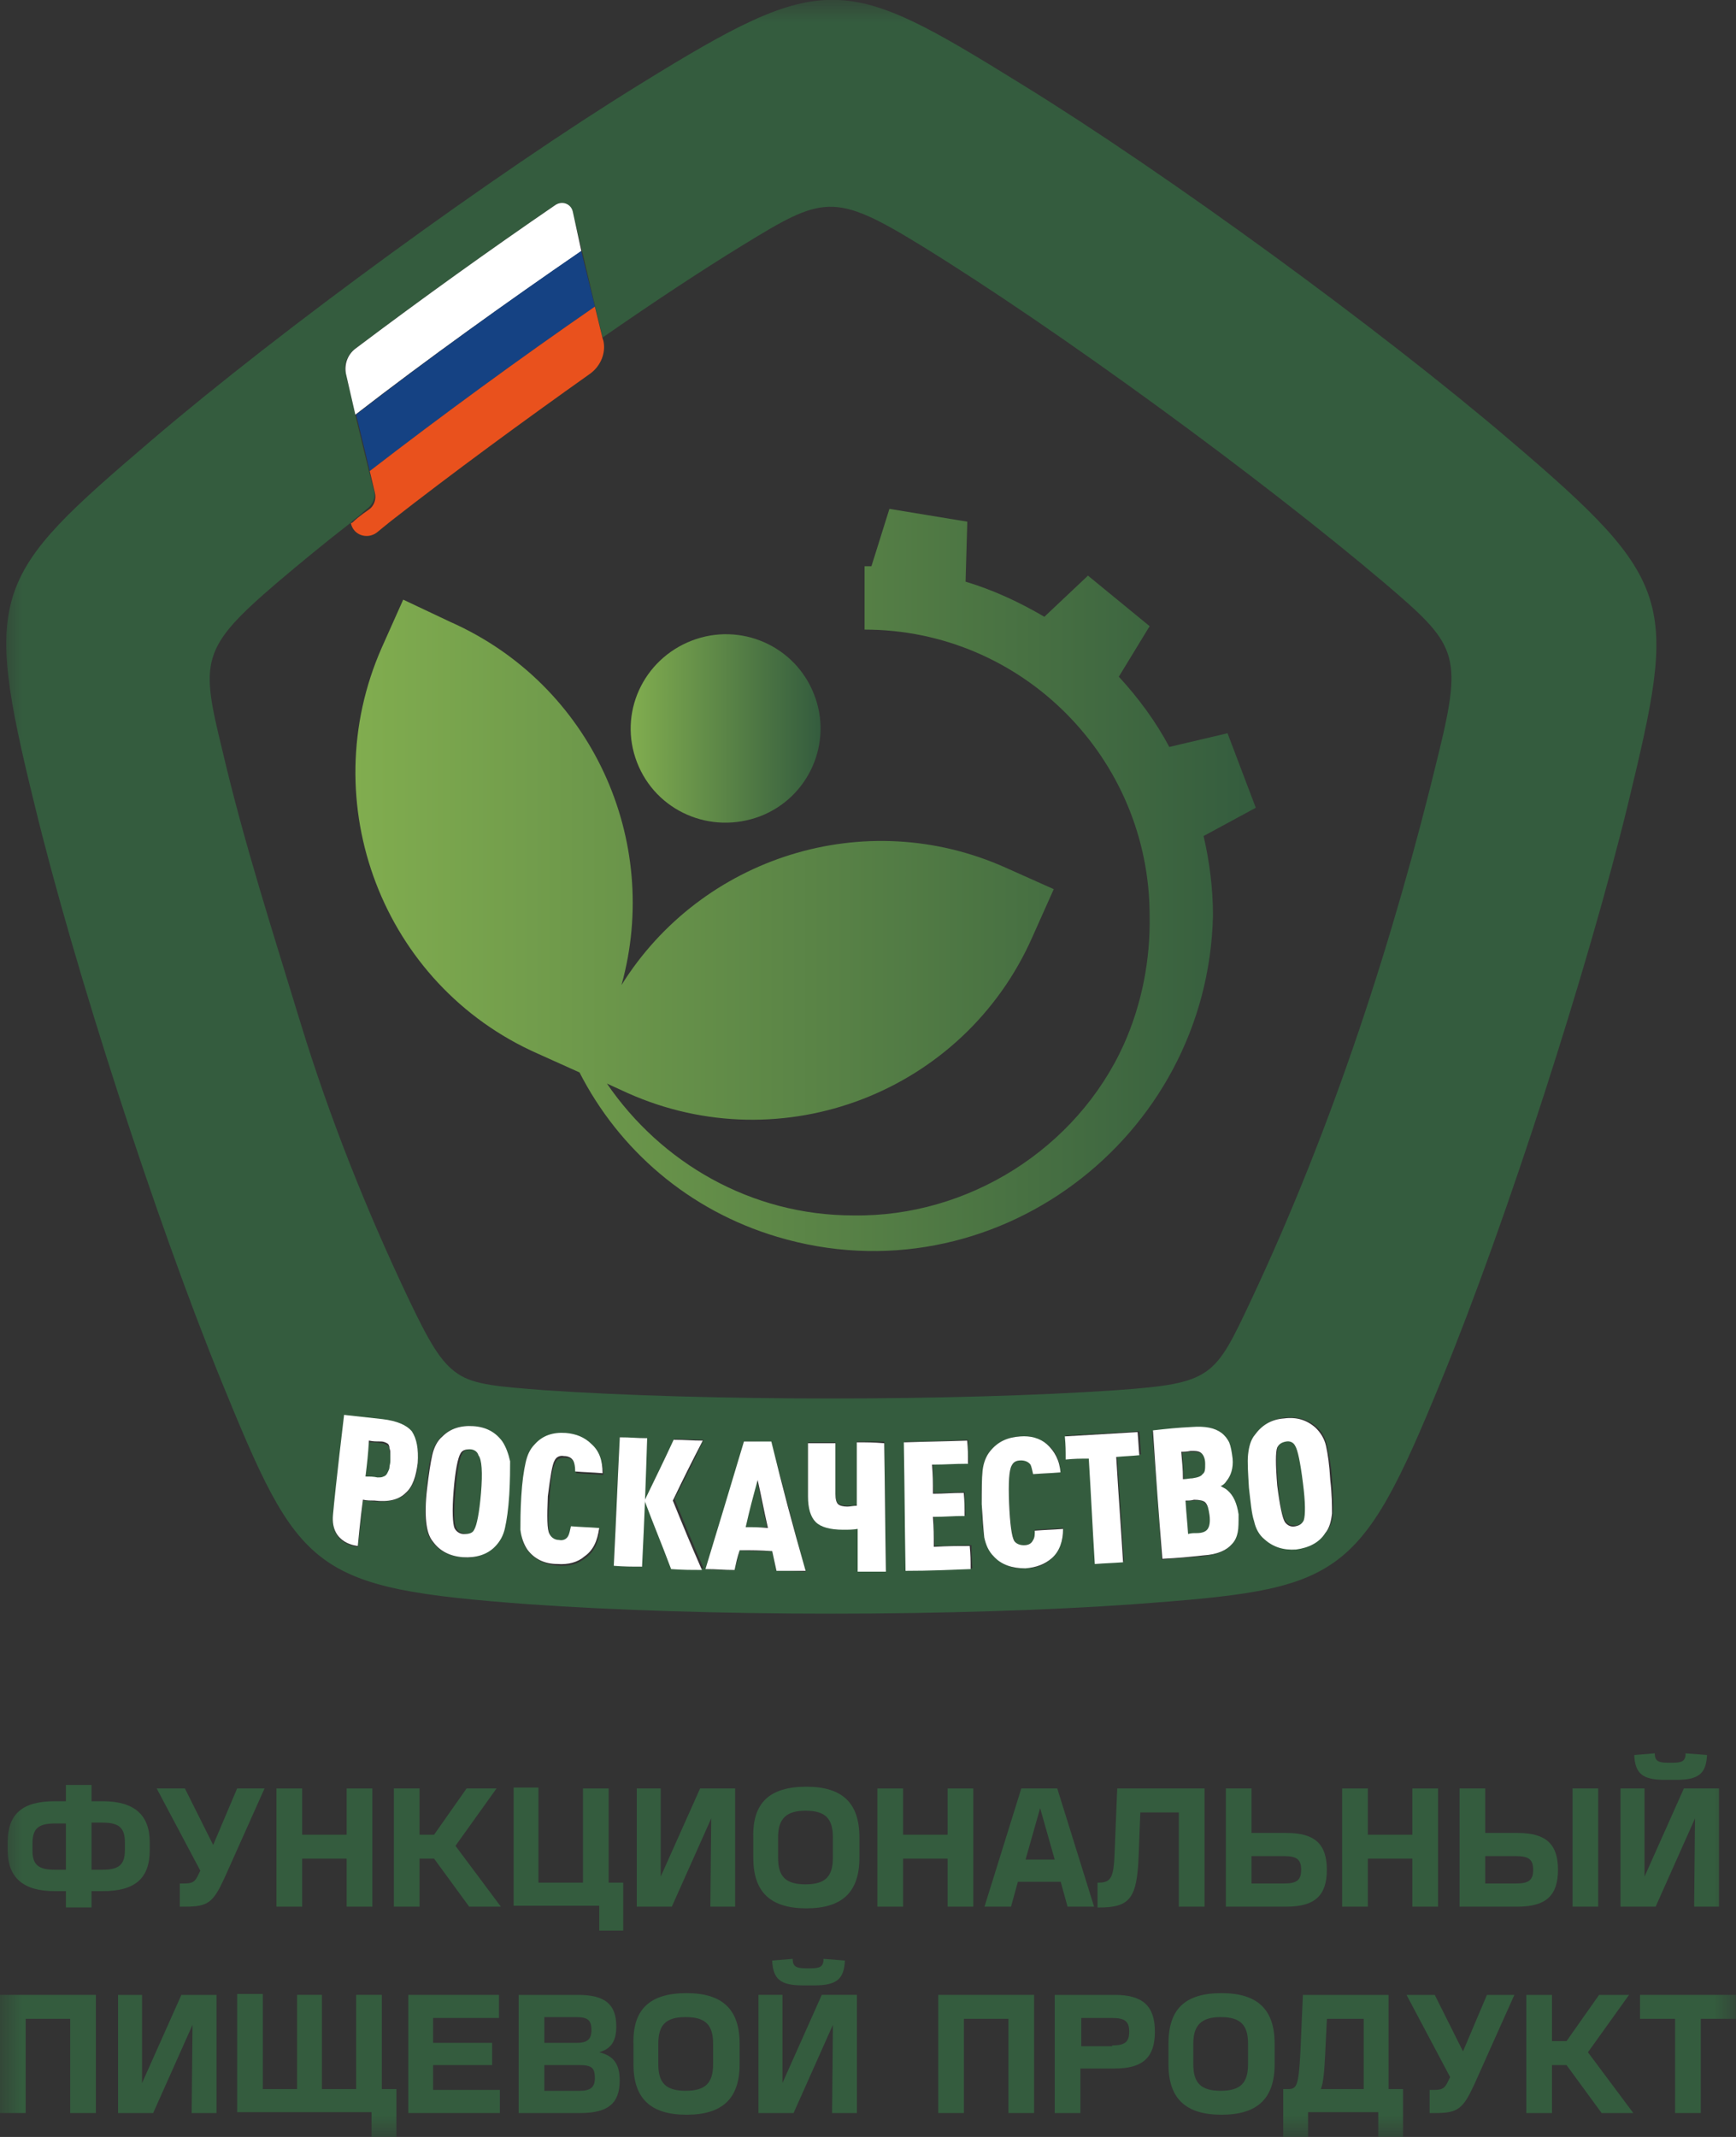 <svg width="39" height="48" viewBox="0 0 39 48" fill="none" xmlns="http://www.w3.org/2000/svg">
<rect x="0" y="0" width="39" height="48" fill="#333333" stroke="none"/>
<g clip-path="url(#clip0_6911_81748)">
<mask id="mask0_6911_81748" style="mask-type:luminance" maskUnits="userSpaceOnUse" x="0" y="0" width="39" height="48">
<path d="M39 0H0V48H39V0Z" fill="white"/>
</mask>
<g mask="url(#mask0_6911_81748)">
<path d="M16.75 34.304C16.942 34.304 17.038 34.304 17.231 34.304C17.135 33.881 17.096 33.65 17 33.227C16.904 33.65 16.846 33.881 16.75 34.304Z" fill="#345C3E"/>
<path d="M27.039 33.129C27.078 33.071 27.097 32.994 27.097 32.898C27.097 32.782 27.059 32.706 27.02 32.667C26.982 32.629 26.886 32.609 26.77 32.609C26.693 32.609 26.655 32.629 26.559 32.629C26.578 32.879 26.578 32.994 26.597 33.244C26.674 33.244 26.712 33.244 26.809 33.225C26.905 33.206 26.982 33.167 27.039 33.129Z" fill="#345C3E"/>
<path d="M10.599 32.551C10.503 32.551 10.426 32.57 10.388 32.647C10.33 32.743 10.272 33.013 10.234 33.474C10.195 33.936 10.195 34.225 10.253 34.321C10.291 34.398 10.349 34.436 10.465 34.455C10.561 34.455 10.638 34.436 10.695 34.359C10.753 34.263 10.811 33.994 10.849 33.532C10.888 33.07 10.888 32.782 10.83 32.685C10.753 32.608 10.695 32.551 10.599 32.551Z" fill="#345C3E"/>
<path d="M8.692 32.456C8.653 32.437 8.615 32.418 8.557 32.418C8.461 32.398 8.403 32.398 8.288 32.398C8.249 32.725 8.23 32.879 8.211 33.206C8.307 33.226 8.365 33.226 8.48 33.226C8.538 33.226 8.576 33.226 8.615 33.206C8.653 33.187 8.692 33.149 8.711 33.11C8.73 33.072 8.749 33.033 8.749 32.995C8.749 32.956 8.769 32.918 8.769 32.86C8.769 32.803 8.769 32.764 8.769 32.725C8.769 32.687 8.769 32.648 8.749 32.591C8.749 32.514 8.73 32.475 8.692 32.456Z" fill="#345C3E"/>
<path d="M27.075 33.764C27.017 33.706 26.941 33.687 26.825 33.706C26.748 33.706 26.71 33.706 26.633 33.726C26.652 34.014 26.671 34.168 26.691 34.476C26.767 34.476 26.806 34.476 26.883 34.457C26.998 34.438 27.094 34.418 27.133 34.361C27.171 34.303 27.191 34.207 27.171 34.072C27.171 33.918 27.133 33.822 27.075 33.764Z" fill="#345C3E"/>
<path d="M29.116 32.456C29.059 32.379 29.001 32.359 28.905 32.359C28.809 32.379 28.751 32.417 28.712 32.494C28.674 32.59 28.674 32.879 28.712 33.34C28.751 33.802 28.809 34.072 28.886 34.168C28.943 34.245 29.001 34.264 29.116 34.264C29.212 34.245 29.289 34.206 29.309 34.129C29.347 34.033 29.347 33.745 29.309 33.283C29.232 32.84 29.174 32.552 29.116 32.456Z" fill="#345C3E"/>
<path d="M33.923 9.89C31.02 7.408 26.193 3.887 22.943 1.887C18.962 -0.576 18.558 -0.691 14.385 1.887C11.135 3.887 6.308 7.408 3.404 9.89C-0.153 12.929 -0.403 13.276 0.77 18.047C1.673 21.779 3.52 27.454 4.962 30.994C6.731 35.323 6.981 35.669 11.885 36.035C13.789 36.169 16.231 36.246 18.674 36.246C21.116 36.246 23.558 36.169 25.462 36.035C30.116 35.688 30.52 35.554 32.385 30.994C33.846 27.435 35.673 21.76 36.577 18.047C37.673 13.507 37.673 13.083 33.923 9.89ZM9.385 32.88C9.366 33.188 9.27 33.399 9.116 33.553C8.962 33.688 8.731 33.745 8.404 33.726C8.308 33.707 8.25 33.707 8.154 33.707C8.116 34.13 8.039 34.746 8.039 34.746C8.039 34.746 7.423 34.707 7.481 34.053C7.539 33.399 7.731 31.802 7.731 31.802C7.731 31.802 8.25 31.86 8.597 31.899C8.904 31.937 9.135 32.033 9.25 32.187C9.366 32.341 9.404 32.591 9.385 32.88ZM11.424 33.572C11.404 33.899 11.366 34.149 11.327 34.323C11.289 34.496 11.212 34.63 11.097 34.746C10.904 34.919 10.674 35.015 10.385 34.977C10.097 34.958 9.866 34.842 9.712 34.63C9.616 34.515 9.577 34.361 9.558 34.188C9.539 34.015 9.558 33.765 9.577 33.438C9.616 33.111 9.635 32.861 9.693 32.687C9.731 32.514 9.808 32.38 9.923 32.264C10.116 32.091 10.347 32.014 10.616 32.033C10.904 32.052 11.116 32.168 11.27 32.38C11.366 32.495 11.404 32.649 11.424 32.822C11.462 32.995 11.462 33.245 11.424 33.572ZM12.366 34.496C12.404 34.573 12.462 34.611 12.577 34.63C12.674 34.63 12.75 34.611 12.789 34.534C12.827 34.496 12.847 34.419 12.847 34.323C13.097 34.342 13.231 34.342 13.481 34.361C13.443 34.65 13.347 34.861 13.154 34.996C12.981 35.131 12.789 35.188 12.539 35.169C12.25 35.15 12.02 35.034 11.866 34.842C11.77 34.727 11.712 34.573 11.712 34.4C11.693 34.226 11.693 33.976 11.731 33.649C11.75 33.322 11.789 33.072 11.827 32.899C11.866 32.726 11.943 32.591 12.039 32.476C12.212 32.283 12.443 32.206 12.731 32.226C12.962 32.245 13.154 32.322 13.308 32.476C13.462 32.63 13.558 32.861 13.558 33.13C13.308 33.111 13.193 33.111 12.943 33.091C12.943 32.995 12.924 32.918 12.904 32.861C12.866 32.783 12.808 32.745 12.693 32.745C12.597 32.745 12.52 32.764 12.481 32.841C12.424 32.937 12.366 33.226 12.347 33.688C12.308 34.092 12.308 34.38 12.366 34.496ZM13.789 35.169C13.847 34.015 13.866 33.438 13.924 32.283C14.174 32.303 14.289 32.303 14.539 32.303C14.481 33.457 14.462 34.034 14.424 35.188C14.174 35.188 14.039 35.188 13.789 35.169ZM15.097 35.227C14.847 34.611 14.731 34.303 14.5 33.688C14.77 33.149 14.885 32.88 15.154 32.322C15.404 32.322 15.539 32.341 15.808 32.341C15.558 32.88 15.424 33.149 15.154 33.669C15.404 34.284 15.539 34.611 15.808 35.227C15.5 35.246 15.366 35.227 15.097 35.227ZM17.443 35.285C17.404 35.111 17.385 35.015 17.347 34.842C17.058 34.842 16.904 34.842 16.616 34.823C16.577 34.996 16.558 35.092 16.5 35.265C16.231 35.265 16.096 35.265 15.847 35.246C16.212 34.092 16.385 33.534 16.712 32.38C16.962 32.38 17.077 32.38 17.327 32.399C17.635 33.553 17.789 34.13 18.097 35.304C17.846 35.285 17.712 35.285 17.443 35.285ZM19.27 35.285C19.27 34.9 19.27 34.707 19.27 34.323C19.174 34.342 19.058 34.342 18.943 34.342C18.654 34.342 18.443 34.284 18.327 34.169C18.212 34.053 18.154 33.861 18.154 33.592C18.154 33.111 18.154 32.88 18.154 32.399C18.404 32.399 18.52 32.399 18.77 32.399C18.77 32.861 18.77 33.072 18.77 33.534C18.77 33.649 18.789 33.726 18.827 33.765C18.866 33.803 18.943 33.822 19.039 33.822C19.116 33.822 19.193 33.822 19.25 33.803C19.25 33.226 19.25 32.957 19.25 32.38C19.5 32.38 19.616 32.38 19.866 32.38C19.885 33.534 19.885 34.111 19.904 35.265C19.654 35.285 19.52 35.285 19.27 35.285ZM20.366 35.265C20.346 34.111 20.346 33.534 20.327 32.38C20.904 32.38 21.174 32.36 21.75 32.341C21.75 32.553 21.75 32.649 21.77 32.861C21.443 32.88 21.289 32.88 20.962 32.88C20.962 33.149 20.962 33.264 20.981 33.534C21.27 33.534 21.404 33.515 21.673 33.515C21.673 33.726 21.674 33.822 21.693 34.034C21.404 34.034 21.27 34.053 20.981 34.053C20.981 34.323 20.981 34.457 21 34.727C21.327 34.727 21.5 34.707 21.827 34.707C21.827 34.919 21.827 35.015 21.847 35.227C21.25 35.265 20.962 35.265 20.366 35.265ZM23.635 34.996C23.481 35.15 23.289 35.227 23.039 35.227C22.75 35.246 22.52 35.15 22.327 34.958C22.231 34.842 22.154 34.707 22.116 34.534C22.077 34.361 22.058 34.111 22.058 33.784C22.039 33.457 22.058 33.207 22.077 33.034C22.096 32.861 22.154 32.707 22.25 32.591C22.404 32.399 22.635 32.283 22.924 32.264C23.154 32.245 23.366 32.322 23.52 32.437C23.693 32.572 23.808 32.783 23.827 33.072C23.577 33.091 23.462 33.091 23.212 33.111C23.193 33.014 23.174 32.937 23.154 32.899C23.116 32.822 23.039 32.803 22.943 32.803C22.847 32.803 22.77 32.841 22.731 32.918C22.674 33.014 22.654 33.303 22.674 33.765C22.693 34.226 22.731 34.515 22.789 34.611C22.827 34.688 22.904 34.727 23 34.707C23.096 34.707 23.174 34.669 23.212 34.592C23.231 34.553 23.25 34.477 23.25 34.361C23.5 34.342 23.635 34.342 23.885 34.323C23.885 34.611 23.808 34.842 23.635 34.996ZM25.096 32.707C25.154 33.649 25.193 34.13 25.25 35.073C25 35.092 24.866 35.092 24.616 35.111C24.558 34.169 24.539 33.688 24.481 32.745C24.27 32.764 24.174 32.764 23.962 32.764C23.943 32.553 23.943 32.456 23.943 32.245C24.597 32.206 24.943 32.187 25.596 32.149C25.616 32.36 25.616 32.456 25.635 32.668C25.404 32.687 25.308 32.707 25.096 32.707ZM27.789 34.438C27.77 34.534 27.712 34.63 27.654 34.707C27.539 34.842 27.327 34.919 27.02 34.958C26.654 34.996 26.462 34.996 26.097 35.034C26.02 33.88 25.981 33.303 25.885 32.149C26.25 32.129 26.424 32.11 26.77 32.072C27.058 32.052 27.289 32.091 27.424 32.206C27.5 32.264 27.558 32.341 27.596 32.418C27.635 32.495 27.654 32.63 27.674 32.783C27.693 32.995 27.654 33.168 27.539 33.284C27.5 33.322 27.462 33.361 27.404 33.399C27.462 33.418 27.52 33.457 27.558 33.495C27.674 33.592 27.75 33.784 27.789 34.053C27.827 34.207 27.808 34.342 27.789 34.438ZM29.943 33.976C29.943 34.149 29.885 34.303 29.789 34.419C29.635 34.63 29.424 34.746 29.135 34.784C28.847 34.823 28.596 34.746 28.424 34.553C28.308 34.457 28.231 34.303 28.193 34.149C28.154 33.976 28.116 33.726 28.077 33.399C28.039 33.072 28.039 32.822 28.058 32.649C28.077 32.476 28.116 32.322 28.212 32.206C28.366 31.995 28.577 31.879 28.866 31.841C29.154 31.822 29.385 31.879 29.577 32.052C29.693 32.149 29.77 32.283 29.808 32.456C29.847 32.63 29.904 32.88 29.924 33.207C29.943 33.553 29.962 33.803 29.943 33.976ZM32.327 16.892C31.308 21.106 29.943 25.3 28.097 29.224C27.289 30.937 27.231 31.071 25.096 31.225C21.481 31.475 15.827 31.475 12.212 31.225C11.231 31.148 10.654 31.11 10.289 30.86C9.904 30.61 9.635 30.129 9.193 29.205C8.231 27.185 7.404 25.107 6.75 22.972C6.135 20.952 5.481 18.932 5 16.873C4.5 14.834 4.5 14.565 6.231 13.083C6.731 12.66 7.289 12.198 7.885 11.737L7.923 11.698C8 11.64 8.077 11.583 8.154 11.506L8.27 11.41C8.385 11.313 8.443 11.159 8.404 11.025L8.289 10.582L7.981 9.313L7.77 8.389C7.712 8.178 7.808 7.966 7.981 7.831C9.462 6.715 11.02 5.6 12.481 4.599C12.616 4.503 12.827 4.58 12.866 4.753L13.077 5.638L13.366 6.869L13.539 7.581C14.674 6.792 15.75 6.081 16.693 5.503C18.481 4.407 18.731 4.311 20.674 5.503C23.77 7.408 28.346 10.755 31.135 13.122C32.712 14.469 32.866 14.68 32.327 16.892Z" fill="#345C3E"/>
<path d="M8.596 31.877C8.25 31.839 7.73 31.781 7.73 31.781C7.73 31.781 7.538 33.378 7.48 34.032C7.423 34.686 8.038 34.725 8.038 34.725C8.038 34.725 8.096 34.109 8.153 33.686C8.25 33.705 8.307 33.705 8.403 33.705C8.73 33.744 8.961 33.686 9.115 33.532C9.269 33.397 9.346 33.166 9.384 32.859C9.403 32.551 9.365 32.32 9.25 32.147C9.134 32.012 8.923 31.916 8.596 31.877ZM8.769 32.82C8.769 32.878 8.75 32.916 8.75 32.955C8.75 32.993 8.73 33.032 8.711 33.07C8.692 33.109 8.673 33.147 8.615 33.166C8.577 33.186 8.538 33.186 8.48 33.186C8.384 33.166 8.327 33.166 8.211 33.166C8.25 32.839 8.269 32.685 8.288 32.358C8.384 32.378 8.442 32.378 8.557 32.378C8.615 32.378 8.653 32.397 8.692 32.416C8.73 32.435 8.75 32.474 8.75 32.532C8.769 32.57 8.769 32.628 8.769 32.666C8.769 32.724 8.769 32.762 8.769 32.82Z" fill="white"/>
<path d="M11.287 32.38C11.133 32.169 10.921 32.053 10.633 32.034C10.344 32.015 10.114 32.092 9.94 32.265C9.825 32.361 9.748 32.515 9.71 32.688C9.671 32.861 9.633 33.111 9.594 33.439C9.556 33.766 9.556 34.016 9.575 34.189C9.594 34.362 9.633 34.516 9.729 34.631C9.883 34.843 10.114 34.958 10.402 34.978C10.691 34.997 10.941 34.92 11.114 34.747C11.229 34.631 11.306 34.497 11.344 34.324C11.383 34.15 11.421 33.9 11.441 33.573C11.46 33.246 11.46 32.996 11.46 32.823C11.421 32.65 11.364 32.496 11.287 32.38ZM10.806 33.535C10.767 33.996 10.71 34.266 10.652 34.362C10.614 34.439 10.537 34.458 10.421 34.458C10.325 34.458 10.248 34.4 10.21 34.324C10.171 34.227 10.152 33.939 10.191 33.477C10.229 33.015 10.287 32.746 10.344 32.65C10.383 32.573 10.46 32.554 10.556 32.554C10.652 32.554 10.729 32.611 10.748 32.688C10.825 32.784 10.844 33.073 10.806 33.535Z" fill="white"/>
<path d="M12.461 32.802C12.499 32.725 12.576 32.687 12.672 32.706C12.768 32.706 12.845 32.744 12.884 32.821C12.903 32.86 12.922 32.937 12.922 33.052C13.172 33.071 13.288 33.071 13.537 33.091C13.537 32.802 13.461 32.59 13.288 32.437C13.134 32.283 12.941 32.206 12.711 32.187C12.422 32.167 12.191 32.244 12.018 32.437C11.903 32.552 11.845 32.687 11.807 32.86C11.768 33.033 11.73 33.283 11.711 33.61C11.691 33.937 11.691 34.187 11.691 34.36C11.711 34.534 11.768 34.687 11.845 34.803C11.999 35.014 12.23 35.13 12.518 35.13C12.768 35.149 12.98 35.092 13.134 34.957C13.326 34.822 13.422 34.611 13.461 34.322C13.211 34.303 13.076 34.303 12.826 34.283C12.807 34.38 12.787 34.457 12.768 34.495C12.73 34.572 12.653 34.611 12.557 34.591C12.461 34.591 12.384 34.534 12.345 34.457C12.288 34.36 12.288 34.072 12.307 33.61C12.364 33.168 12.403 32.898 12.461 32.802Z" fill="white"/>
<path d="M13.924 32.285C13.866 33.44 13.847 34.017 13.789 35.171C14.039 35.19 14.174 35.19 14.424 35.19C14.481 34.036 14.501 33.459 14.539 32.304C14.289 32.304 14.174 32.285 13.924 32.285Z" fill="white"/>
<path d="M15.788 32.359C15.538 32.359 15.403 32.34 15.134 32.34C14.884 32.879 14.75 33.148 14.48 33.706C14.711 34.321 14.846 34.629 15.077 35.245C15.346 35.264 15.5 35.264 15.769 35.264C15.5 34.648 15.365 34.321 15.115 33.706C15.384 33.148 15.519 32.879 15.788 32.359Z" fill="white"/>
<path d="M16.713 32.379C16.367 33.533 16.194 34.11 15.848 35.245C16.117 35.245 16.252 35.265 16.502 35.265C16.54 35.092 16.559 34.995 16.617 34.822C16.905 34.822 17.059 34.822 17.348 34.841C17.386 35.015 17.405 35.111 17.444 35.284C17.713 35.284 17.848 35.284 18.098 35.284C17.771 34.13 17.617 33.553 17.328 32.379C17.078 32.379 16.963 32.379 16.713 32.379ZM16.752 34.303C16.848 33.88 16.905 33.668 17.021 33.245C17.117 33.668 17.155 33.899 17.252 34.322C17.04 34.303 16.944 34.303 16.752 34.303Z" fill="white"/>
<path d="M19.248 32.398C19.248 32.976 19.248 33.245 19.248 33.822C19.172 33.822 19.095 33.841 19.037 33.841C18.941 33.841 18.864 33.822 18.825 33.784C18.787 33.745 18.768 33.668 18.768 33.553C18.768 33.091 18.768 32.879 18.768 32.418C18.518 32.418 18.402 32.418 18.152 32.418C18.152 32.899 18.152 33.13 18.152 33.611C18.152 33.88 18.21 34.072 18.325 34.188C18.441 34.303 18.652 34.361 18.941 34.361C19.056 34.361 19.172 34.361 19.268 34.342C19.268 34.726 19.268 34.919 19.268 35.303C19.518 35.303 19.652 35.303 19.902 35.303C19.883 34.149 19.883 33.572 19.864 32.418C19.614 32.398 19.498 32.398 19.248 32.398Z" fill="white"/>
<path d="M20.978 34.745C20.978 34.476 20.978 34.341 20.959 34.072C21.247 34.072 21.382 34.052 21.67 34.052C21.67 33.841 21.67 33.745 21.651 33.533C21.362 33.533 21.228 33.552 20.959 33.552C20.959 33.283 20.959 33.167 20.939 32.898C21.266 32.898 21.42 32.879 21.747 32.879C21.747 32.667 21.747 32.571 21.728 32.359C21.151 32.379 20.882 32.379 20.305 32.398C20.324 33.552 20.324 34.129 20.343 35.284C20.92 35.284 21.228 35.264 21.805 35.245C21.805 35.033 21.805 34.937 21.785 34.726C21.478 34.726 21.324 34.726 20.978 34.745Z" fill="white"/>
<path d="M23.209 34.593C23.17 34.67 23.112 34.709 22.997 34.709C22.901 34.709 22.824 34.67 22.785 34.612C22.728 34.516 22.689 34.228 22.67 33.766C22.651 33.304 22.67 33.016 22.728 32.919C22.766 32.843 22.824 32.804 22.939 32.804C23.035 32.804 23.112 32.843 23.151 32.9C23.17 32.939 23.189 33.016 23.209 33.112C23.459 33.093 23.574 33.093 23.824 33.073C23.805 32.804 23.689 32.592 23.516 32.438C23.362 32.304 23.151 32.246 22.92 32.265C22.632 32.285 22.42 32.381 22.247 32.592C22.151 32.708 22.093 32.862 22.074 33.035C22.055 33.208 22.055 33.458 22.055 33.785C22.074 34.112 22.093 34.362 22.112 34.535C22.151 34.709 22.209 34.843 22.324 34.959C22.497 35.151 22.747 35.228 23.035 35.228C23.285 35.209 23.478 35.132 23.632 34.997C23.805 34.843 23.882 34.612 23.882 34.343C23.632 34.362 23.497 34.362 23.247 34.382C23.247 34.459 23.247 34.535 23.209 34.593Z" fill="white"/>
<path d="M23.922 32.264C23.941 32.476 23.941 32.572 23.941 32.784C24.153 32.764 24.249 32.764 24.46 32.764C24.518 33.707 24.537 34.188 24.595 35.131C24.845 35.111 24.98 35.111 25.23 35.092C25.172 34.15 25.133 33.669 25.076 32.726C25.287 32.707 25.383 32.707 25.595 32.687C25.576 32.476 25.576 32.38 25.556 32.168C24.922 32.206 24.595 32.226 23.922 32.264Z" fill="white"/>
<path d="M27.575 33.475C27.537 33.437 27.479 33.417 27.422 33.379C27.479 33.36 27.518 33.321 27.556 33.264C27.652 33.148 27.71 32.975 27.691 32.763C27.672 32.609 27.652 32.494 27.614 32.398C27.575 32.321 27.518 32.244 27.441 32.186C27.287 32.071 27.075 32.032 26.787 32.052C26.422 32.071 26.248 32.09 25.902 32.129C25.979 33.283 26.018 33.86 26.114 35.014C26.479 34.995 26.672 34.976 27.037 34.937C27.345 34.918 27.556 34.822 27.672 34.687C27.748 34.61 27.787 34.514 27.806 34.418C27.826 34.322 27.825 34.187 27.825 34.014C27.787 33.764 27.71 33.591 27.575 33.475ZM26.537 32.609C26.614 32.609 26.652 32.609 26.748 32.59C26.864 32.59 26.941 32.59 26.998 32.648C27.037 32.687 27.075 32.763 27.075 32.879C27.075 32.994 27.075 33.071 27.018 33.11C26.979 33.167 26.902 33.187 26.787 33.206C26.71 33.206 26.672 33.225 26.575 33.225C26.575 32.975 26.556 32.86 26.537 32.609ZM27.133 34.341C27.095 34.399 27.018 34.437 26.883 34.437C26.806 34.437 26.768 34.437 26.691 34.456C26.672 34.168 26.652 34.014 26.633 33.706C26.71 33.706 26.748 33.706 26.826 33.687C26.941 33.687 27.037 33.706 27.075 33.745C27.133 33.802 27.152 33.898 27.172 34.033C27.191 34.187 27.172 34.283 27.133 34.341Z" fill="white"/>
<path d="M29.789 32.477C29.751 32.304 29.655 32.169 29.558 32.073C29.366 31.9 29.135 31.823 28.847 31.861C28.558 31.881 28.347 32.015 28.193 32.227C28.097 32.342 28.058 32.496 28.039 32.669C28.02 32.842 28.039 33.093 28.058 33.42C28.097 33.747 28.116 33.997 28.174 34.17C28.212 34.343 28.289 34.478 28.405 34.574C28.597 34.747 28.828 34.824 29.116 34.805C29.405 34.766 29.635 34.651 29.77 34.439C29.866 34.324 29.905 34.17 29.924 33.997C29.924 33.824 29.924 33.574 29.885 33.246C29.866 32.9 29.828 32.65 29.789 32.477ZM29.289 34.151C29.251 34.228 29.193 34.266 29.097 34.285C29.001 34.304 28.924 34.266 28.866 34.189C28.808 34.093 28.751 33.824 28.693 33.362C28.655 32.9 28.655 32.612 28.693 32.515C28.732 32.438 28.789 32.4 28.885 32.381C28.982 32.361 29.058 32.4 29.097 32.477C29.155 32.573 29.212 32.842 29.27 33.304C29.328 33.747 29.328 34.035 29.289 34.151Z" fill="white"/>
<path d="M12.868 4.754C12.829 4.581 12.637 4.504 12.483 4.601C11.021 5.601 9.464 6.717 7.983 7.833C7.81 7.967 7.733 8.179 7.771 8.39L7.983 9.314C9.598 8.063 11.406 6.774 13.06 5.639L12.868 4.754Z" fill="white"/>
<path d="M13.058 5.637C11.404 6.772 9.615 8.061 8 9.311L8.308 10.581C9.904 9.35 11.692 8.042 13.365 6.887L13.058 5.637Z" fill="#154283"/>
<path d="M8.46 11.966L8.767 11.716C10.171 10.619 11.748 9.465 13.267 8.387C13.498 8.214 13.614 7.926 13.556 7.656L13.537 7.599L13.364 6.887C11.691 8.041 9.902 9.349 8.306 10.581L8.421 11.062C8.46 11.215 8.402 11.369 8.287 11.446L8.152 11.542C8.075 11.6 7.998 11.658 7.921 11.735L7.883 11.754C7.94 12.023 8.248 12.12 8.46 11.966Z" fill="#E9511D"/>
<path d="M14.31 17.122C13.887 16.026 14.444 14.814 15.54 14.39C16.637 13.967 17.867 14.506 18.29 15.602C18.713 16.68 18.175 17.911 17.079 18.334C15.963 18.758 14.733 18.219 14.31 17.122Z" fill="url(#paint0_linear_6911_81748)"/>
<path d="M28.212 18.144L27.577 16.47L26.269 16.778C25.962 16.201 25.577 15.681 25.135 15.2L25.827 14.065L24.442 12.93L23.462 13.854C22.904 13.527 22.327 13.257 21.692 13.065L21.731 11.718L19.981 11.43L19.577 12.719C19.519 12.719 19.481 12.719 19.423 12.719V14.142C22.962 14.142 25.827 17.028 25.827 20.568C25.846 21.549 25.654 22.549 25.25 23.454C24.192 25.801 21.75 27.34 19.173 27.301C16.866 27.301 14.846 26.109 13.635 24.339L14.096 24.55C17.577 26.109 21.654 24.531 23.192 21.049L23.673 19.972L22.596 19.491C19.423 18.067 15.75 19.26 13.962 22.126C14.866 18.875 13.289 15.374 10.116 13.969L9.058 13.469L8.577 14.546C7.039 18.029 8.596 22.126 12.077 23.665L13.019 24.089C13.904 25.82 15.462 27.186 17.462 27.782C22.289 29.225 27.135 25.589 27.25 20.568C27.25 19.952 27.173 19.356 27.039 18.779L28.212 18.144Z" fill="url(#paint1_linear_6911_81748)"/>
<path d="M2.056 40.094V40.459H2.306C3.018 40.459 3.364 40.767 3.364 41.383V41.556C3.364 42.191 3.037 42.479 2.306 42.479H2.056V42.845H1.48V42.479H1.23C0.518 42.479 0.172 42.172 0.172 41.556V41.383C0.172 40.748 0.499 40.459 1.23 40.459H1.48V40.094H2.056ZM1.23 41.998H1.48V40.959H1.23C0.864 40.959 0.73 41.075 0.73 41.402V41.575C0.73 41.883 0.864 41.998 1.23 41.998ZM2.056 41.998H2.306C2.672 41.998 2.806 41.883 2.806 41.556V41.383C2.806 41.056 2.672 40.94 2.306 40.94H2.056V41.998Z" fill="#345C3E"/>
<path d="M4.154 40.172L4.789 41.442L5.327 40.172H5.943L5.039 42.192C4.789 42.731 4.673 42.827 4.173 42.827H4.039V42.307H4.135C4.327 42.307 4.385 42.269 4.462 42.096L4.5 42.019L3.52 40.172H4.154Z" fill="#345C3E"/>
<path d="M6.788 40.172V41.211H7.788V40.172H8.365V42.827H7.788V41.749H6.788V42.827H6.211V40.172H6.788Z" fill="#345C3E"/>
<path d="M9.425 40.172V41.211H9.752L10.482 40.172H11.155L10.232 41.461L11.252 42.827H10.54L9.752 41.749H9.425V42.827H8.848V40.172H9.425Z" fill="#345C3E"/>
<path d="M12.097 40.172V42.288H13.097V40.172H13.674V42.288H14.001V43.365H13.462V42.807H11.539V40.152H12.097V40.172Z" fill="#345C3E"/>
<path d="M14.843 40.172V42.153L15.728 40.172H16.516V42.827H15.959L15.978 40.845L15.093 42.827H14.305V40.172H14.843Z" fill="#345C3E"/>
<path d="M18.115 40.133C18.923 40.133 19.307 40.498 19.307 41.268V41.73C19.307 42.499 18.923 42.865 18.115 42.865C17.307 42.865 16.923 42.499 16.923 41.73V41.268C16.903 40.498 17.288 40.133 18.115 40.133ZM17.48 41.268V41.73C17.48 42.153 17.653 42.326 18.096 42.326C18.538 42.326 18.711 42.153 18.711 41.73V41.268C18.711 40.845 18.538 40.672 18.096 40.672C17.673 40.672 17.48 40.845 17.48 41.268Z" fill="#345C3E"/>
<path d="M20.288 40.172V41.211H21.288V40.172H21.865V42.827H21.288V41.749H20.288V42.827H19.711V40.172H20.288Z" fill="#345C3E"/>
<path d="M23.752 40.172L24.579 42.827H23.983L23.829 42.269H22.867L22.713 42.827H22.117L22.944 40.172H23.752ZM23.694 41.769L23.367 40.614L23.04 41.769H23.694Z" fill="#345C3E"/>
<path d="M27.06 40.172V42.827H26.483V40.711H25.618L25.579 41.711C25.541 42.634 25.387 42.846 24.695 42.846H24.656V42.288H24.675C24.964 42.288 25.022 42.173 25.041 41.596L25.099 40.172H27.06Z" fill="#345C3E"/>
<path d="M28.116 40.172V41.172H28.904C29.539 41.172 29.808 41.422 29.808 41.999C29.808 42.577 29.539 42.827 28.904 42.827H27.539V40.172H28.116ZM28.116 42.307H28.847C29.135 42.307 29.231 42.23 29.231 41.999C29.231 41.769 29.135 41.692 28.847 41.692H28.116V42.307Z" fill="#345C3E"/>
<path d="M30.729 40.172V41.211H31.729V40.172H32.306V42.827H31.729V41.749H30.729V42.827H30.152V40.172H30.729Z" fill="#345C3E"/>
<path d="M32.789 40.172H33.366V41.172H34.097C34.731 41.172 35.001 41.422 35.001 41.999C35.001 42.577 34.731 42.827 34.097 42.827H32.789V40.172ZM33.366 42.307H34.058C34.347 42.307 34.443 42.23 34.443 41.999C34.443 41.769 34.347 41.692 34.058 41.692H33.366V42.307ZM35.328 40.172H35.904V42.827H35.328V40.172Z" fill="#345C3E"/>
<path d="M36.945 40.172V42.153L37.829 40.172H38.618V42.827H38.06L38.079 40.845L37.195 42.827H36.406V40.172H36.945ZM37.175 39.383C37.175 39.537 37.233 39.594 37.464 39.594H37.579C37.791 39.594 37.868 39.556 37.868 39.383L38.349 39.421C38.329 39.844 38.156 39.979 37.656 39.979H37.406C36.906 39.979 36.733 39.844 36.714 39.421L37.175 39.383Z" fill="#345C3E"/>
<path d="M2.154 44.809V47.463H1.577V45.347H0.577V47.463H0V44.809H2.154Z" fill="#345C3E"/>
<path d="M3.191 44.809V46.79L4.075 44.809H4.864V47.463H4.306L4.325 45.482L3.441 47.463H2.652V44.809H3.191Z" fill="#345C3E"/>
<path d="M5.905 44.808V46.925H6.674V44.808H7.232V46.925H8.001V44.808H8.578V46.925H8.905V48.002H8.347V47.444H5.328V44.789H5.905V44.808Z" fill="#345C3E"/>
<path d="M11.21 44.809V45.328H9.73V45.886H11.056V46.386H9.73V46.944H11.23V47.463H9.172V44.809H11.21Z" fill="#345C3E"/>
<path d="M12.979 44.809C13.595 44.809 13.845 45.02 13.845 45.52C13.845 45.847 13.729 46.021 13.46 46.098C13.787 46.175 13.922 46.367 13.922 46.732C13.922 47.252 13.652 47.463 13.037 47.463H11.652V44.809H12.979ZM12.229 45.886H12.96C13.191 45.886 13.287 45.809 13.287 45.597C13.287 45.386 13.21 45.309 12.96 45.309H12.229V45.886ZM12.229 46.964H13.018C13.268 46.964 13.364 46.886 13.364 46.675C13.364 46.444 13.287 46.386 13.018 46.386H12.229V46.964Z" fill="#345C3E"/>
<path d="M15.424 44.77C16.231 44.77 16.616 45.135 16.616 45.905V46.366C16.616 47.136 16.231 47.501 15.424 47.501C14.616 47.501 14.231 47.136 14.231 46.366V45.905C14.212 45.135 14.597 44.77 15.424 44.77ZM14.789 45.905V46.366C14.789 46.79 14.962 46.963 15.404 46.963C15.847 46.963 16.02 46.79 16.02 46.366V45.905C16.02 45.481 15.847 45.308 15.404 45.308C14.962 45.308 14.789 45.481 14.789 45.905Z" fill="#345C3E"/>
<path d="M17.578 44.808V46.789L18.462 44.808H19.251V47.463H18.693L18.712 45.481L17.828 47.463H17.039V44.808H17.578ZM17.808 44C17.808 44.154 17.866 44.212 18.097 44.212H18.212C18.424 44.212 18.501 44.173 18.501 44L18.981 44.038C18.962 44.462 18.789 44.596 18.289 44.596H18.039C17.539 44.596 17.366 44.462 17.347 44.038L17.808 44Z" fill="#345C3E"/>
<path d="M23.232 44.809V47.463H22.655V45.347H21.655V47.463H21.078V44.809H23.232Z" fill="#345C3E"/>
<path d="M25.041 44.809C25.676 44.809 25.945 45.059 25.945 45.636C25.945 46.213 25.676 46.463 25.041 46.463H24.272V47.463H23.695V44.809H25.041ZM24.984 45.944C25.272 45.944 25.368 45.867 25.368 45.636C25.368 45.405 25.272 45.328 24.984 45.328H24.291V45.963H24.984V45.944Z" fill="#345C3E"/>
<path d="M27.442 44.77C28.25 44.77 28.635 45.135 28.635 45.905V46.366C28.635 47.136 28.25 47.501 27.442 47.501C26.635 47.501 26.25 47.136 26.25 46.366V45.905C26.25 45.135 26.615 44.77 27.442 44.77ZM26.808 45.905V46.366C26.808 46.79 26.981 46.963 27.423 46.963C27.865 46.963 28.038 46.79 28.038 46.366V45.905C28.038 45.481 27.865 45.308 27.423 45.308C27 45.308 26.808 45.481 26.808 45.905Z" fill="#345C3E"/>
<path d="M31.194 44.809V46.925H31.52V48.002H30.963V47.444H29.386V48.002H28.828V46.925H28.944C29.136 46.925 29.174 46.829 29.213 46.117L29.27 44.809H31.194ZM29.77 46.155C29.751 46.521 29.732 46.771 29.674 46.925H30.636V45.347H29.809L29.77 46.155Z" fill="#345C3E"/>
<path d="M32.232 44.809L32.867 46.078L33.405 44.809H34.021L33.117 46.829C32.867 47.367 32.752 47.463 32.252 47.463H32.117V46.944H32.213C32.405 46.944 32.463 46.906 32.54 46.732L32.578 46.656L31.598 44.809H32.232Z" fill="#345C3E"/>
<path d="M34.866 44.809V45.847H35.193L35.924 44.809H36.597L35.674 46.098L36.693 47.463H35.981L35.193 46.386H34.866V47.463H34.289V44.809H34.866Z" fill="#345C3E"/>
<path d="M38.998 44.809V45.347H38.209V47.463H37.632V45.347H36.844V44.809H38.998Z" fill="#345C3E"/>
</g>
</g>
<defs>
<linearGradient id="paint0_linear_6911_81748" x1="14.17" y1="16.373" x2="18.425" y2="16.373" gradientUnits="userSpaceOnUse">
<stop stop-color="#81AD4F"/>
<stop offset="1" stop-color="#345C3E"/>
</linearGradient>
<linearGradient id="paint1_linear_6911_81748" x1="7.984" y1="19.773" x2="28.218" y2="19.773" gradientUnits="userSpaceOnUse">
<stop stop-color="#81AD4F"/>
<stop offset="1" stop-color="#345C3E"/>
</linearGradient>
<clipPath id="clip0_6911_81748">
<rect width="39" height="48" fill="white"/>
</clipPath>
</defs>
</svg>
